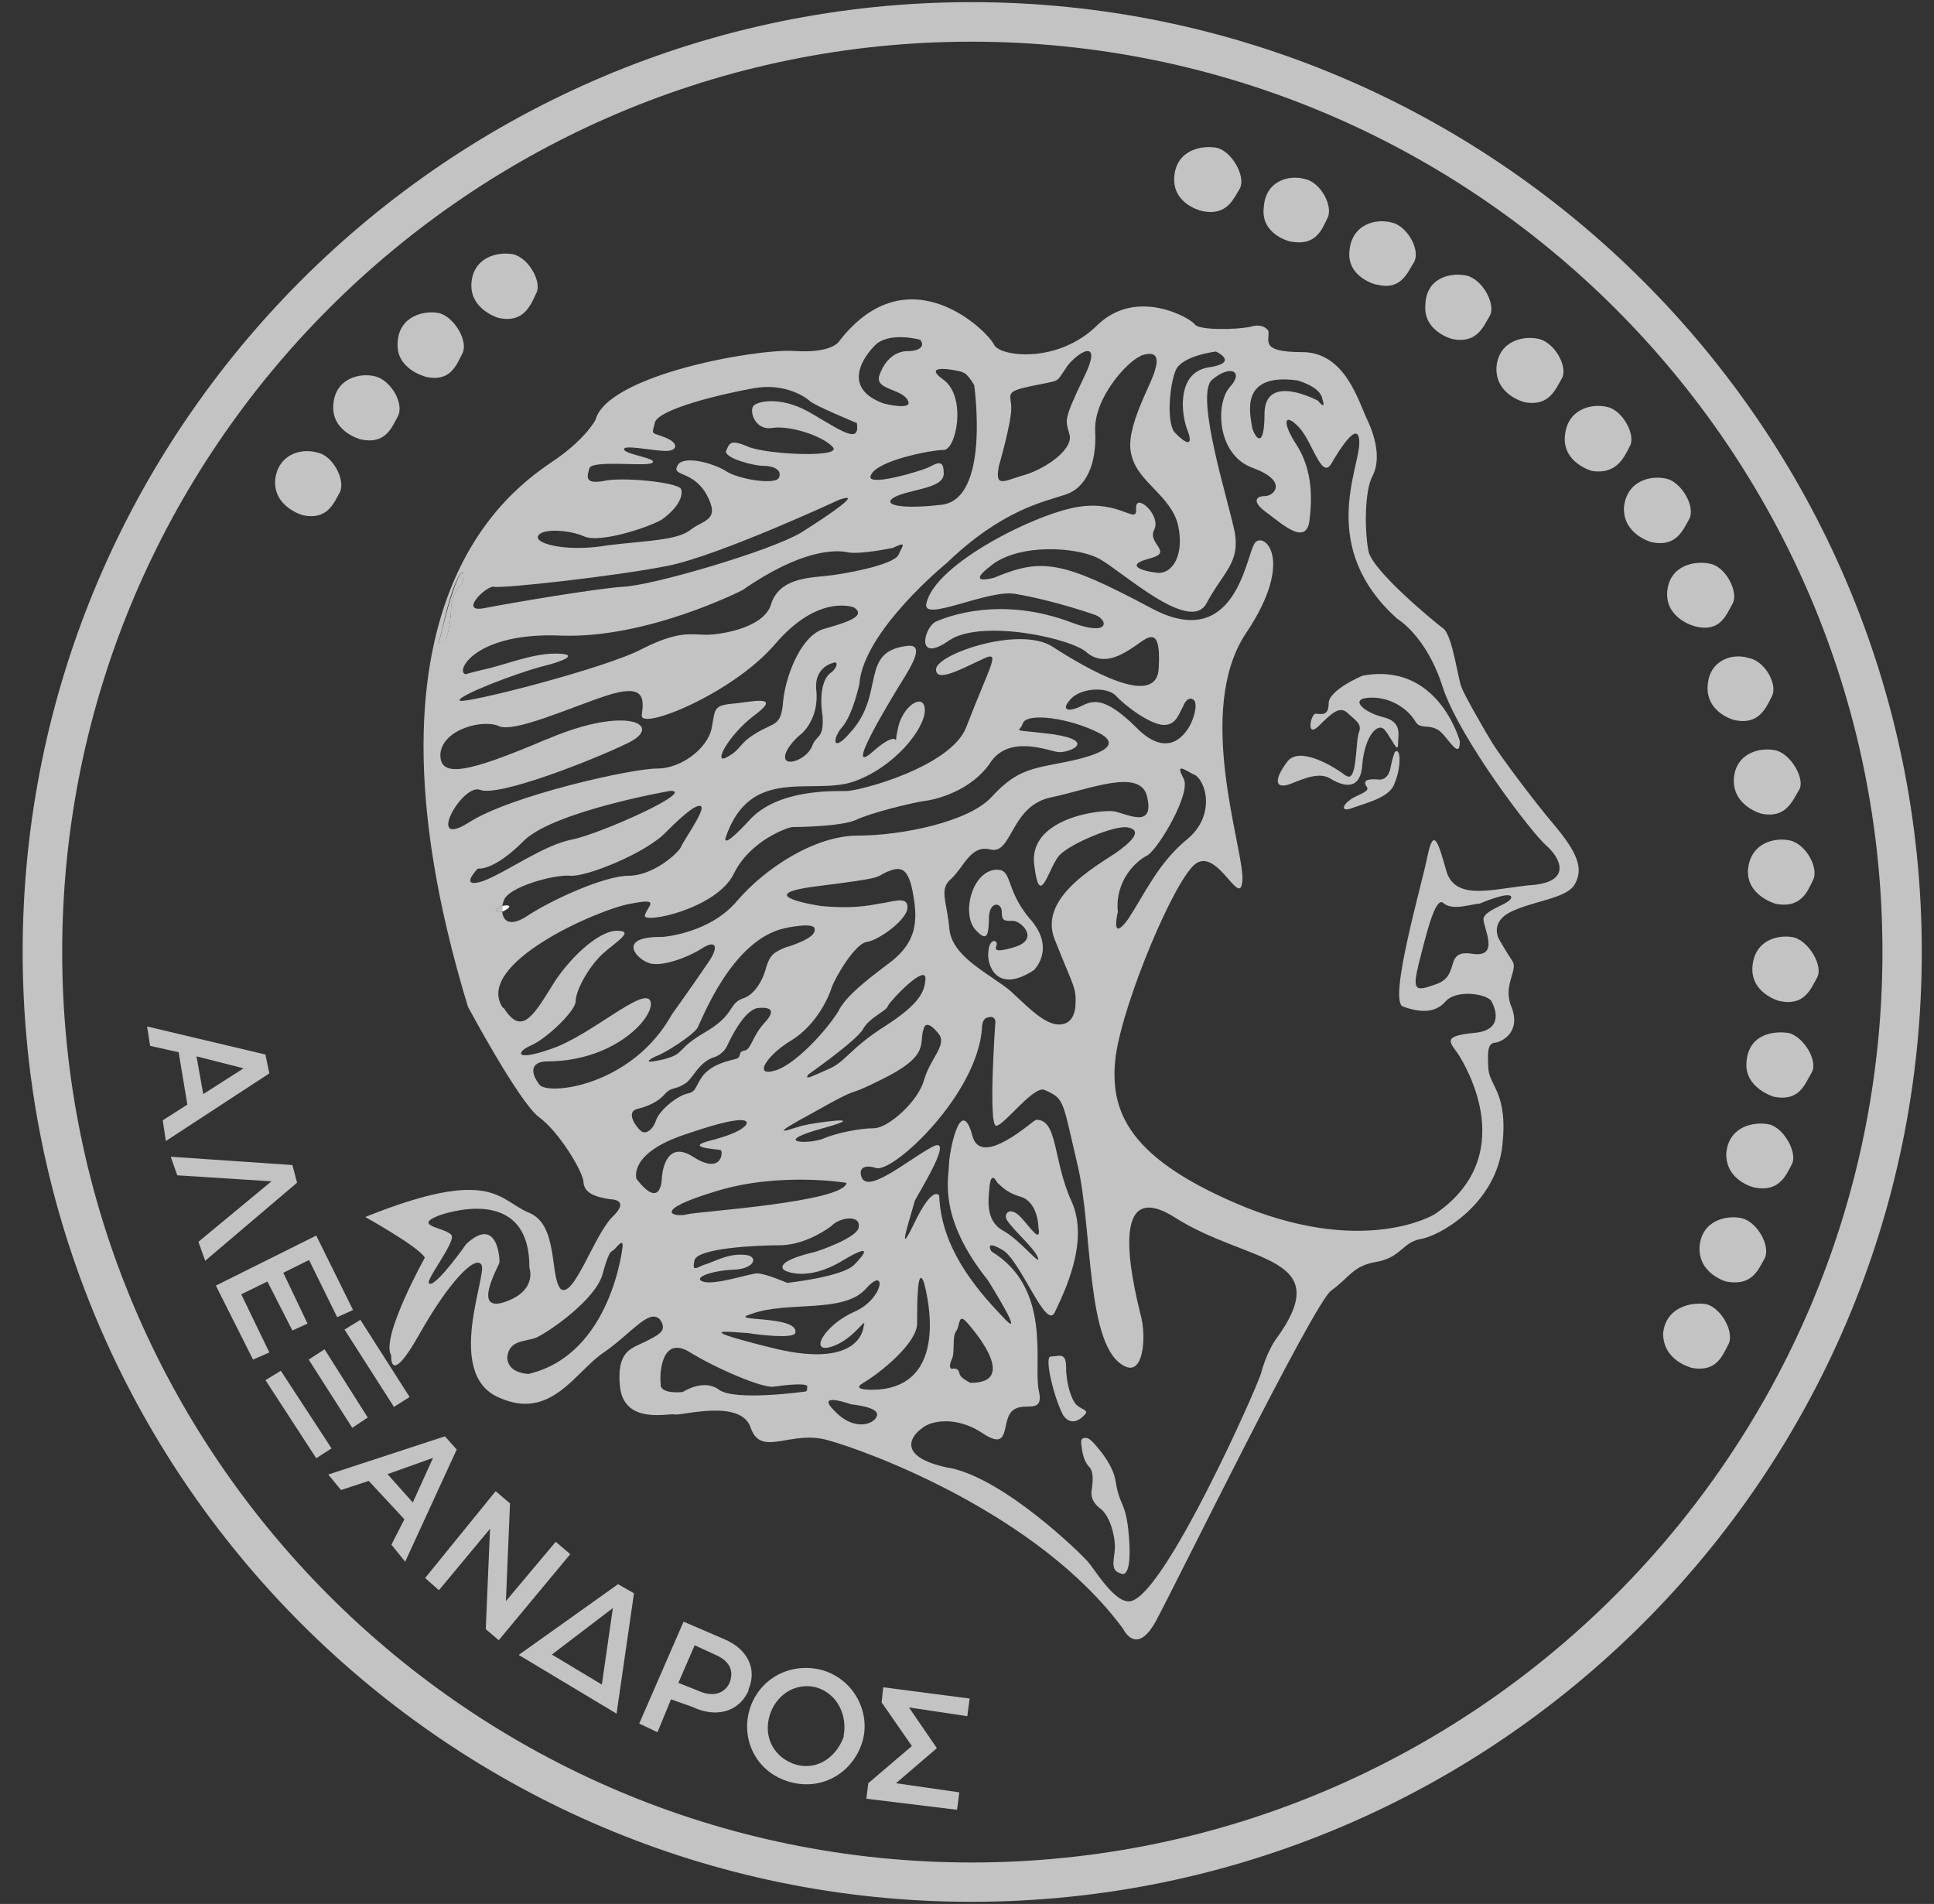 <svg width="64" height="63" viewBox="0 0 64 63" fill="none"
    xmlns="http://www.w3.org/2000/svg">
    <rect x="0" y="0" width="64" height="63" fill="#333333" stroke="none"/>
    <g clip-path="url(#clip0_1042_22496)">
        <path d="M6.726 36.203L8.06 35.35L6.502 34.953L6.726 36.203ZM8.785 34.902L8.913 35.517L5.489 37.755L5.386 37.069L6.2 36.55L5.912 34.818L4.969 34.607L4.867 33.965L8.791 34.895L8.785 34.902Z" fill="#C3C3C3"/>
        <path d="M5.867 38.89L5.649 38.275L9.676 38.55L9.83 39.134L6.79 41.718L6.566 41.09L8.983 39.089L5.867 38.89Z" fill="#C3C3C3"/>
        <path d="M10.465 40.884L11.683 43.347L11.157 43.584L10.227 41.692L9.375 42.115L10.176 43.795L9.676 44.026L8.849 42.404L7.983 42.827L8.913 44.751L8.374 44.988L7.143 42.539L10.465 40.884Z" fill="#C3C3C3"/>
        <path d="M11.927 43.674L13.555 46.226L13.036 46.553L11.401 43.994L11.933 43.667L11.927 43.674ZM10.74 44.648L12.17 46.905L11.657 47.245L10.215 44.988L10.74 44.648ZM9.291 45.354L10.971 47.925L10.465 48.252L8.785 45.668L9.298 45.354H9.291Z" fill="#C3C3C3"/>
        <path d="M13.658 49.72L14.331 48.239L12.824 48.778L13.664 49.72H13.658ZM14.723 47.527L15.114 47.963L13.408 51.676L12.953 51.112L13.382 50.272L12.203 49.002L11.286 49.303L10.862 48.791L14.723 47.527Z" fill="#C3C3C3"/>
        <path d="M16.402 49.342L16.877 49.746L16.742 52.978L18.39 51.016L18.871 51.426L16.505 54.273L16.075 53.907L16.216 50.586L14.524 52.619L14.068 52.215L16.402 49.342Z" fill="#C3C3C3"/>
        <path d="M20.281 53.209L18.262 54.748L19.916 55.741L20.281 53.209ZM20.454 52.42L20.98 52.721L20.403 56.703L17.165 54.76L20.461 52.413L20.454 52.42Z" fill="#C3C3C3"/>
        <path d="M23.154 55.966C23.61 56.158 23.982 56.03 24.142 55.684C24.309 55.254 24.116 54.94 23.642 54.741L22.988 54.44L22.449 55.684L23.154 55.966ZM22.616 53.657L23.956 54.234C24.745 54.562 25.059 55.228 24.77 55.902V55.94C24.424 56.697 23.642 56.831 22.911 56.479L22.205 56.229L21.757 57.319L21.154 57.03L22.622 53.657H22.616Z" fill="#C3C3C3"/>
        <path d="M27.918 57.473V57.434C28.047 56.761 27.707 56.03 27.001 55.831C26.296 55.658 25.655 56.107 25.462 56.787C25.264 57.486 25.61 58.165 26.341 58.39C27.053 58.588 27.675 58.139 27.918 57.473ZM24.783 56.645C25.058 55.6 26.078 54.985 27.181 55.254C28.258 55.555 28.81 56.645 28.547 57.601C28.258 58.608 27.264 59.268 26.149 58.967C25.058 58.665 24.539 57.627 24.783 56.645Z" fill="#C3C3C3"/>
        <path d="M29.227 55.831L32.087 56.203L32.01 56.787L30.08 56.498L31.003 57.845L29.65 59.005L31.747 59.307L31.67 59.884L28.669 59.518L28.733 59.005L30.176 57.774L29.175 56.331L29.227 55.831Z" fill="#C3C3C3"/>
        <path d="M32.144 62.929C14.838 62.929 0.75 48.829 0.75 31.497C0.75 14.165 14.838 0.071 32.144 0.071C49.451 0.071 63.596 14.165 63.596 31.497C63.596 48.829 49.489 62.929 32.144 62.929ZM32.144 1.379C15.556 1.379 2.058 14.889 2.058 31.497C2.058 48.104 15.556 61.628 32.151 61.628C48.745 61.628 62.294 48.111 62.294 31.497C62.294 14.883 48.765 1.379 32.144 1.379Z" fill="#C3C3C3"/>
        <path d="M11.927 14.537C11.927 14.537 10.971 14.286 11.029 13.408C11.08 12.517 11.907 12.324 12.414 12.453C12.94 12.581 13.389 13.37 13.164 13.78C12.959 14.158 12.747 14.722 11.927 14.537Z" fill="#C3C3C3"/>
        <path d="M10.028 17.05C10.028 17.05 9.054 16.787 9.105 15.896C9.188 15.03 9.971 14.819 10.496 14.973C11.022 15.069 11.439 15.896 11.247 16.287C11.048 16.64 10.843 17.217 10.028 17.05Z" fill="#C3C3C3"/>
        <path d="M16.505 10.522C16.505 10.522 15.537 10.247 15.601 9.368C15.665 8.503 16.479 8.317 16.979 8.413C17.518 8.541 17.948 9.368 17.742 9.708C17.556 10.118 17.319 10.696 16.505 10.522Z" fill="#C3C3C3"/>
        <path d="M14.068 12.459C14.068 12.459 13.094 12.215 13.158 11.337C13.196 10.445 14.068 10.247 14.562 10.368C15.062 10.529 15.505 11.311 15.3 11.696C15.101 12.081 14.908 12.658 14.068 12.465" fill="#C3C3C3"/>
        <path d="M39.775 6.983C39.775 6.983 38.8 6.765 38.858 5.867C38.909 4.963 39.775 4.79 40.275 4.893C40.769 5.014 41.23 5.835 41.032 6.233C40.82 6.573 40.602 7.162 39.775 6.983Z" fill="#C3C3C3"/>
        <path d="M42.686 7.99C42.686 7.99 41.718 7.759 41.82 6.874C41.871 5.97 42.66 5.784 43.16 5.918C43.724 6.021 44.135 6.861 43.923 7.227C43.737 7.605 43.545 8.156 42.692 7.99" fill="#C3C3C3"/>
        <path d="M45.546 9.42C45.546 9.42 44.577 9.189 44.654 8.317C44.731 7.4 45.546 7.227 46.046 7.361C46.559 7.464 47.014 8.265 46.796 8.669C46.572 9.022 46.36 9.631 45.552 9.413" fill="#C3C3C3"/>
        <path d="M56.087 20.724C56.087 20.724 55.119 20.481 55.17 19.596C55.234 18.717 56.062 18.538 56.587 18.653C57.113 18.749 57.53 19.583 57.344 19.955C57.113 20.372 56.921 20.936 56.081 20.724" fill="#C3C3C3"/>
        <path d="M58.293 26.925C58.293 26.925 57.331 26.675 57.376 25.771C57.44 24.892 58.267 24.719 58.767 24.828C59.287 24.969 59.723 25.771 59.55 26.11C59.319 26.495 59.107 27.092 58.293 26.925Z" fill="#C3C3C3"/>
        <path d="M58.768 29.907C58.768 29.907 57.793 29.644 57.844 28.778C57.928 27.874 58.742 27.701 59.236 27.81C59.781 27.938 60.204 28.752 59.992 29.131C59.813 29.496 59.601 30.067 58.761 29.907" fill="#C3C3C3"/>
        <path d="M58.87 33.119C58.87 33.119 57.928 32.863 57.992 31.991C58.056 31.099 58.845 30.913 59.358 31.016C59.871 31.151 60.339 31.971 60.134 32.343C59.922 32.721 59.71 33.312 58.87 33.119Z" fill="#C3C3C3"/>
        <path d="M58.71 36.293C58.71 36.293 57.742 36.017 57.793 35.171C57.844 34.228 58.672 34.094 59.21 34.184C59.704 34.325 60.178 35.126 59.947 35.498C59.723 35.876 59.55 36.453 58.71 36.293Z" fill="#C3C3C3"/>
        <path d="M58.056 39.294C58.056 39.294 57.113 39.082 57.126 38.178C57.19 37.274 58.03 37.101 58.543 37.204C59.037 37.319 59.499 38.159 59.293 38.531C59.108 38.884 58.87 39.461 58.056 39.294Z" fill="#C3C3C3"/>
        <path d="M57.12 42.404C57.12 42.404 56.203 42.154 56.241 41.263C56.306 40.384 57.12 40.198 57.633 40.307C58.159 40.435 58.601 41.237 58.396 41.641C58.184 42.006 57.986 42.571 57.12 42.404Z" fill="#C3C3C3"/>
        <path d="M55.959 45.251C55.959 45.251 55.036 45.027 55.036 44.122C55.119 43.257 55.959 43.071 56.466 43.154C56.978 43.289 57.421 44.116 57.184 44.507C56.991 44.873 56.793 45.424 55.953 45.257" fill="#C3C3C3"/>
        <path d="M48.047 11.215C48.047 11.215 47.091 10.965 47.168 10.086C47.194 9.182 48.008 9.009 48.527 9.118C49.053 9.234 49.508 10.061 49.303 10.445C49.079 10.824 48.867 11.388 48.04 11.215" fill="#C3C3C3"/>
        <path d="M50.425 13.299C50.425 13.299 49.483 13.062 49.521 12.158C49.585 11.279 50.413 11.093 50.925 11.215C51.445 11.337 51.894 12.132 51.688 12.517C51.477 12.869 51.272 13.472 50.432 13.305" fill="#C3C3C3"/>
        <path d="M52.676 15.582C52.676 15.582 51.708 15.319 51.785 14.428C51.862 13.536 52.663 13.337 53.189 13.466C53.702 13.575 54.144 14.408 53.933 14.767C53.734 15.152 53.49 15.71 52.669 15.582" fill="#C3C3C3"/>
        <path d="M57.376 23.821C57.376 23.821 56.453 23.578 56.51 22.693C56.562 21.814 57.363 21.603 57.876 21.776C58.402 21.866 58.844 22.661 58.633 23.046C58.434 23.437 58.19 24.014 57.376 23.821Z" fill="#C3C3C3"/>
        <path d="M54.657 17.941C54.657 17.941 53.702 17.691 53.74 16.787C53.83 15.896 54.645 15.71 55.17 15.845C55.658 15.979 56.113 16.774 55.901 17.172C55.696 17.537 55.472 18.114 54.657 17.941Z" fill="#C3C3C3"/>
        <path d="M14.222 42.474C13.972 42.474 15.126 41.07 14.934 40.859C14.722 40.615 13.658 40.57 14.498 40.23C14.633 40.179 17.537 39.127 17.518 41.949C17.518 41.949 17.807 42.718 16.678 43.09C15.601 43.43 16.524 41.859 16.524 41.782C16.55 41.705 16.473 40.185 15.428 41.166C15.428 41.166 14.504 42.481 14.235 42.481M17.512 45.463C17.512 45.463 16.781 45.463 16.787 44.898C16.858 44.347 17.326 44.405 17.723 44.27C18.114 44.11 19.743 42.994 19.948 42.128C20.186 41.282 20.23 41.449 20.314 41.352C20.404 41.282 20.628 40.948 20.602 41.25C20.602 41.25 20.237 44.802 17.512 45.456M21.212 37.422C21.058 37.306 20.711 36.819 21.058 36.703C21.423 36.614 21.776 36.466 22 36.203C22.225 35.953 22.327 36.075 22.654 35.864C22.943 35.703 23.103 35.126 23.68 34.966C23.68 34.966 23.943 34.863 24.058 34.613C24.18 34.357 24.61 33.446 25.065 33.356C25.553 33.305 25.668 33.459 25.277 33.869C24.898 34.292 24.854 34.722 24.648 34.761C24.386 34.799 24.572 34.966 24.36 35.036C24.123 35.107 23.648 35.171 23.283 35.562C22.988 35.947 23.071 36.114 22.75 36.184C22.43 36.255 21.846 36.703 21.712 37.063C21.609 37.383 21.372 37.55 21.218 37.428M21.058 38.986C21.058 38.986 20.808 38.159 22.654 37.544C24.514 36.902 24.7 37.056 24.713 37.152C24.713 37.242 24.514 37.479 23.546 37.73C22.539 37.98 23.796 38.024 23.847 38.056C23.937 38.082 23.905 38.897 22.943 38.281C21.974 37.653 21.904 38.954 21.904 38.954C21.904 38.954 21.904 40.108 21.051 38.993M21.866 45.815C21.814 45.463 21.891 44.18 22.808 44.732C23.699 45.283 25.206 45.924 25.585 45.886C25.982 45.828 26.7 45.751 26.713 45.873C26.713 45.976 26.713 46.046 26.636 46.046C26.636 46.046 24.302 46.373 23.789 45.982C23.276 45.604 22.596 46.059 22.596 46.059C22.596 46.059 21.885 46.149 21.859 45.822M28.579 43.885C28.579 43.885 28.528 45.315 25.642 44.623C22.571 43.866 24.36 44.097 24.751 44.11C25.155 44.174 26.284 44.308 26.322 44.097C26.425 43.507 23.988 43.744 24.854 43.481C26.059 43.032 27.912 43.481 28.656 42.641C29.355 41.852 29.259 42.981 28.259 43.411C27.265 43.859 26.765 44.789 27.502 44.565C28.259 44.34 28.707 43.481 28.579 43.885ZM27.637 46.707C26.925 46.02 28.169 46.469 28.169 46.469C28.169 46.469 29.022 46.546 29.022 46.796C29.047 47.059 28.348 47.438 27.637 46.707ZM30.573 42.436C30.573 42.436 31.567 45.751 29.099 45.976C29.099 45.976 28.053 46.053 28.579 45.751C29.131 45.424 30.349 44.443 30.349 43.795C30.349 43.193 30.349 41.84 30.573 42.43M33.773 40.269C33.484 39.967 33.273 40.083 33.286 40.269C33.286 40.493 34.215 41.256 34.344 41.609C34.465 41.949 33.741 41 33.164 40.705C32.6 40.358 32.709 39.692 32.747 39.249C32.805 38.749 32.959 39.063 33.01 39.14C33.087 39.191 33.26 39.454 33.786 39.602C34.35 39.781 34.363 40.596 34.363 40.596C34.465 41.199 34.094 40.608 33.773 40.269ZM31.516 45.283C31.439 45.322 31.388 45.2 31.509 44.95C31.599 44.732 31.509 44.206 31.638 44.052C31.779 43.866 31.702 43.43 31.99 43.751C31.99 43.751 33.844 45.758 32.119 45.758C32.119 45.758 31.779 45.604 31.753 45.456C31.715 45.245 31.567 45.289 31.516 45.289M31.401 48.572C29.554 48.188 30.227 47.444 30.516 47.258C30.791 47.008 31.657 46.835 32.548 47.444C33.491 48.059 33.1 46.957 33.536 46.655C33.914 46.367 34.575 46.841 34.369 45.976C34.203 45.071 34.805 42.622 32.811 41.41C32.811 41.41 32.548 41 33.151 41.346C33.754 41.641 34.619 44.065 34.908 43.417C35.209 42.776 36.062 41.077 35.459 39.749C34.844 38.422 35.011 37.011 34.28 37.056C34.203 37.056 32.446 38.698 32.176 37.569C31.785 36.165 31.401 38.159 31.401 38.569C31.401 38.98 31.022 40.275 32.689 42.359C32.689 42.359 34.055 44.533 33.151 43.539C32.24 42.584 31.144 41.256 31.08 39.563C31.08 39.563 30.875 39.172 30.24 40.506C29.586 41.859 30.227 39.967 30.265 39.749C30.362 39.525 31.657 37.492 30.83 37.96C29.977 38.422 28.56 39.653 28.483 38.826C28.483 38.826 28.432 38.473 29.009 38.653C29.611 38.768 32.349 36.197 32.497 34.01C32.497 34.01 32.484 33.696 32.696 33.664C32.862 33.613 32.971 33.696 32.933 33.901C32.933 33.901 32.696 37.3 32.971 37.249C33.234 37.236 34.228 35.883 34.575 36.069C35.229 36.364 35.145 36.364 35.652 38.518C36.171 40.653 35.915 44.642 37.248 45.219C37.825 45.482 37.928 44.302 37.774 43.622C37.614 42.949 36.485 38.768 38.884 40.288C41.314 41.833 44.302 41.506 42.186 44.366C42.186 44.366 41.897 44.796 41.731 45.443C41.545 46.033 38.608 52.619 37.454 52.971C36.902 53.157 36.152 51.779 35.934 51.605C35.774 51.419 33.234 48.919 31.407 48.566M47.45 40.192C47.45 40.192 45.232 41.532 41.263 39.967C37.319 38.364 36.697 36.768 36.921 34.947C37.172 33.126 38.916 28.977 39.595 28.56C40.333 28.098 41.077 30.157 41.115 29.079C41.141 28.021 39.544 23.52 41.218 20.974C42.923 18.454 41.769 17.525 41.506 17.999C41.218 18.486 40.852 21.603 38.095 20.122C35.145 18.55 34.478 18.454 32.901 19.115C32.901 19.115 31.888 19.403 32.818 18.698C33.734 17.98 35.626 18.089 36.37 18.486C37.12 18.89 39.371 20.981 39.922 19.968C40.487 18.916 41.025 18.64 40.865 17.634C40.679 16.665 39.531 13.107 40.102 12.574C40.705 12.049 41.179 12.286 40.705 12.799C40.205 13.35 40.269 15.069 41.468 15.486C42.648 15.928 42.16 16.415 41.859 16.415C41.557 16.415 41.41 16.601 41.923 16.967C42.436 17.345 43.193 18.044 43.327 17.268C43.43 16.473 43.43 15.588 42.936 14.767C42.385 13.94 42.513 13.639 42.974 14.126C43.43 14.601 43.718 15.845 44.039 15.37C44.315 14.896 44.982 13.812 44.982 14.665C44.982 15.518 43.616 18.127 46.238 20.474C46.238 20.474 47.207 21.038 47.745 22.744C48.309 24.45 50.695 27.573 51.169 27.977C51.637 28.387 52.003 29.143 50.778 29.278C49.528 29.368 48.188 29.868 47.867 28.836C47.578 27.797 47.437 27.393 47.239 28.323C47.066 29.227 45.931 33.093 46.424 33.305C46.944 33.491 47.476 33.555 47.835 33.138C48.188 32.741 49.124 32.875 49.336 33.1C49.489 33.35 49.778 34.094 48.784 34.177C47.752 34.28 47.95 34.453 48.239 34.857C48.502 35.254 50.336 38.281 47.437 40.205M50.009 29.676C50.041 29.9 49.15 30.08 49.092 30.394C49.066 30.67 49.669 31.702 48.726 31.561C47.771 31.407 48.335 32.247 47.572 32.548C46.828 32.824 46.732 32.798 46.944 31.907C47.181 30.99 47.495 29.612 47.771 29.887C48.066 30.15 48.752 29.9 48.964 29.9C48.964 29.9 49.945 29.477 50.009 29.676ZM43.757 13.196C43.904 13.626 43.616 13.261 43.616 13.261C43.616 13.261 41.885 12.324 41.846 13.652C41.846 14.934 41.532 14.479 41.436 14.152C41.384 13.741 40.974 12.324 42.93 12.587C42.93 12.587 43.686 12.786 43.757 13.19M40.249 11.638C40.249 11.638 41.038 12.004 39.986 12.158C38.916 12.331 39.082 13.748 39.313 14.28C39.505 14.819 39.198 14.646 38.909 14.344C38.589 14.081 38.691 12.76 38.909 12.247C39.127 11.76 40.243 11.632 40.243 11.632M37.761 11.766C38.204 11.613 38.364 11.766 38.23 12.215C38.153 12.645 37.197 14.171 37.441 15.05C37.64 15.954 38.755 16.396 38.986 17.384C39.198 18.365 38.8 18.993 38.306 18.954C37.729 18.89 37.229 18.692 38.044 18.48C38.864 18.268 37.947 17.993 38.197 17.525C38.435 17.044 37.556 16.268 37.595 16.832C37.633 17.384 37.082 16.556 35.703 16.768C34.337 16.967 30.932 18.647 30.657 19.968C30.496 20.622 32.715 19.48 33.606 19.653C34.927 19.878 36.255 20.352 36.255 20.352C36.684 20.532 36.71 21.058 35.504 20.615C33.132 19.698 31.336 20.404 30.952 20.577C30.561 20.801 30.298 21.981 31.426 21.18C32.529 20.468 35.543 21.141 35.985 21.609C36.537 22.039 37.127 21.673 37.588 21.359C38.037 21.032 38.422 20.731 38.345 22.096C38.294 23.501 35.908 22.096 34.818 21.391C33.728 20.705 31.016 21.641 30.977 22.135C30.952 22.629 31.881 22.096 32.51 21.814C33.151 21.5 32.792 21.936 31.971 24.071C31.458 25.373 28.457 26.175 27.996 26.175C27.534 26.175 25.726 26.123 24.809 27.13C23.879 28.137 24.007 27.733 24.007 27.733C24.809 25.322 26.848 26.316 28.214 25.873C29.586 25.412 30.605 24.116 30.605 23.501C30.605 22.885 29.836 23.34 29.701 24.168C29.528 24.982 29.951 23.95 28.925 24.834C27.874 25.796 29.361 23.34 29.791 22.635C30.233 21.936 30.554 21.353 30.08 21.366C28.4 21.526 29.329 22.943 28.137 24.238C27.534 24.944 27.534 24.437 27.874 24.052C28.214 23.661 28.438 22.642 28.438 22.642C28.56 20.885 31.324 18.634 31.324 18.634C33.145 16.883 34.51 16.614 35.222 16.377C35.947 16.165 36.299 15.338 36.242 14.267C36.19 13.164 37.313 11.959 37.736 11.786M35.28 12.164C35.645 11.645 36.556 11.106 35.851 12.523C35.139 14.004 35.28 13.895 35.402 14.421C35.472 14.928 34.51 15.569 33.792 15.748C33.151 15.954 32.927 16.101 33.055 15.421C33.055 15.421 33.465 14.004 33.465 13.517C33.465 13.03 33.202 12.966 34.164 12.767C35.145 12.562 34.914 12.69 35.286 12.164M32.24 12.767C32.24 12.767 32.779 16.537 31.144 16.704C29.503 16.89 29.105 16.627 29.765 16.377C30.419 16.152 31.291 16.114 31.227 15.614C31.227 15.107 30.875 15.415 30.676 15.486C30.451 15.588 28.592 16.152 28.823 15.716C29.034 15.235 30.811 14.889 31.227 14.889C31.644 14.889 31.997 13.145 31.227 12.568C30.426 12.004 31.721 12.254 31.856 12.318C32.042 12.376 32.247 12.76 32.247 12.76M30.445 11.234C30.631 11.459 30.419 11.619 30.035 11.619C29.65 11.619 29.291 11.882 29.105 12.408C28.925 12.901 29.817 12.85 30.035 13.235C30.259 13.613 29.24 13.35 29.24 13.35C27.848 12.844 28.553 11.805 29.002 11.382C29.496 10.978 30.445 11.241 30.445 11.241M28.355 13.998C28.457 14.678 27.925 14.312 26.925 13.722C25.912 13.094 25.129 13.267 24.956 13.408C24.77 13.543 24.956 14.267 25.572 14.158C26.162 14.075 27.226 14.428 27.553 14.787C27.919 15.152 25.444 15.05 24.77 14.787C24.142 14.511 24.142 14.684 24.026 14.921C23.962 15.152 24.918 15.415 25.27 15.415C25.623 15.415 25.873 15.562 25.783 15.793C25.694 16.069 24.405 15.857 24.014 15.582C23.597 15.319 22.571 15.043 22.417 15.415C22.218 15.768 22.936 15.562 23.385 16.37C23.853 17.236 23.276 17.198 22.859 17.525C22.417 17.89 21.34 17.89 20.109 18.044C18.845 18.268 17.723 18.018 17.8 17.749C17.896 17.473 18.826 17.525 19.333 17.749C19.82 17.98 21.417 17.473 21.891 17.198C22.346 16.883 22.629 16.467 22.539 16.184C22.443 15.954 20.525 15.768 19.948 15.921C19.333 16.018 19.429 15.768 19.506 15.492C19.596 15.216 21.314 15.441 21.564 15.325C21.84 15.178 20.743 15.05 20.66 14.889C20.551 14.684 21.603 14.921 22.032 14.921C22.436 14.921 22.462 14.658 22.032 14.485C21.558 14.286 21.558 14.428 21.667 13.998C21.744 13.536 23.962 13.017 24.956 12.844C25.982 12.664 26.662 13.145 26.797 13.267C26.925 13.408 28.355 13.998 28.355 13.998ZM16.345 19.416C16.614 19.48 20.397 19.064 22.128 18.717C23.834 18.365 27.784 16.531 27.784 16.531C28.553 16.268 27.56 16.96 26.514 17.621C25.488 18.236 21.532 19.39 20.609 19.416C19.692 19.48 16.954 19.942 16.03 20.122C15.152 20.295 16.101 19.358 16.351 19.416M15.389 22.302C15.075 22.186 15.768 20.904 18.589 21.032C21.449 21.128 24.572 19.525 24.572 19.525C26.514 18.179 27.643 18.179 28.085 18.281C28.528 18.345 29.554 18.127 29.554 18.127C30.041 17.89 29.862 18.057 29.727 18.371C29.528 18.704 27.931 18.999 27.329 19.057C26.726 19.121 25.777 19.147 25.514 20C25.277 20.814 23.68 21.038 23.263 21C22.885 21 22.449 20.865 21.269 21.462C20.089 22.103 15.306 23.321 15.21 23.18C15.133 23.02 17.095 22.276 17.896 22.064C18.73 21.859 19.051 21.673 18.589 21.635C17.73 21.558 16.755 22 15.979 22.161C15.703 22.225 15.389 22.314 15.389 22.314M15.229 18.993C15.229 18.993 15.357 18.865 15.332 19.057C15.332 19.057 15.332 19.358 15.203 19.41C15.069 19.474 14.928 19.91 14.928 20.115C14.928 20.365 14.838 21.154 14.677 21.231C14.492 21.308 14.492 21.378 14.575 21.045C14.677 20.679 14.876 19.564 15.229 18.987M27.508 22.25C27.258 22.411 27.098 22.898 27.22 23.693C27.271 24.469 27.008 24.302 26.873 24.693C26.7 25.11 26.059 25.348 25.989 25.11C25.918 24.886 26.271 24.469 26.534 24.27C26.797 24.02 27.098 23.514 27.008 22.789C26.957 22.071 27.56 21.936 27.56 21.936C27.784 21.846 27.675 22.135 27.508 22.25ZM18.114 24.45C15.441 25.591 14.524 25.764 14.575 24.924C14.677 24.11 15.992 23.802 16.492 24.02C16.986 24.27 18.852 23.417 20.083 23.013C21.32 22.616 21.32 23.09 21.237 23.661C21.154 24.193 24.225 22.968 25.642 21.321C27.098 19.615 28.265 20.102 28.265 20.102C28.663 20.378 28.085 20.577 27.297 20.801C26.534 20.987 26.014 22.308 25.918 23.174C25.854 24.052 25.642 23.879 25.014 24.264C24.411 24.629 24.572 24.77 24.058 25.052C23.571 25.328 24.097 24.341 24.924 23.7C25.777 23.071 25.213 23.154 24.386 23.27C23.571 23.334 23.68 23.43 23.546 24.123C23.392 24.777 22.539 25.431 21.75 25.431C20.955 25.418 16.883 26.322 15.498 27.226C14.068 28.118 15.299 25.905 15.889 26.136C16.492 26.373 19.551 25.181 20.769 24.591C22 24.001 20.769 23.315 18.114 24.456M15.979 29.156C15.152 29.419 15.812 28.739 15.812 28.739C15.812 28.739 16.3 28.842 17.281 27.874C18.198 26.861 22.186 26.168 22.186 26.168C23.039 26.168 19.852 27.598 18.935 27.778C17.973 27.964 16.781 28.855 15.979 29.156ZM16.62 30.169C16.62 30.169 16.242 30.157 16.492 30.041C16.518 30.003 16.543 30.003 16.62 29.977C16.646 29.9 16.646 29.855 16.672 29.804C16.787 29.361 18.326 28.925 18.89 28.977C19.429 29.015 21.417 28.207 22.052 27.521C22.718 26.848 22.981 26.72 22.981 26.72C23.674 26.367 22.629 27.771 22.539 28.021C22.43 28.246 21.603 28.977 20.808 28.977C20.012 28.977 18.275 29.765 17.473 30.291C16.883 30.689 16.646 30.477 16.62 30.169ZM39.448 23.129C39.659 23.193 39.544 23.655 39.409 23.943C39.275 24.219 38.698 25.187 37.601 24.071C36.511 22.994 36.139 23.193 35.774 23.366C35.421 23.546 35.062 23.546 35.421 23.142C35.761 22.757 36.614 22.718 36.915 23.007C37.191 23.321 38.044 23.975 38.512 23.988C38.935 23.988 39.012 23.603 39.147 23.385C39.147 23.385 39.249 23.071 39.448 23.122M39.512 25.623C39.935 25.841 40.224 27.015 39.275 27.778C38.319 28.566 37.87 29.599 37.332 30.413C36.729 31.234 36.992 30.176 36.992 30.176C36.889 29.143 37.595 28.483 37.973 28.303C38.358 28.053 39.435 26.22 39.166 25.758C38.909 25.27 39.127 25.418 39.505 25.63M37.094 28.098C36.665 28.464 34.28 29.592 34.908 31.099C35.524 32.664 35.626 32.664 35.588 33.267C35.588 33.267 35.588 33.856 35.113 33.895C34.619 33.959 34.036 33.343 33.44 32.792C32.785 32.241 31.535 31.689 31.42 30.772C31.343 29.817 31.054 29.426 31.484 29.073C31.907 28.675 32.125 27.938 32.785 28.111C33.491 28.278 33.44 26.694 34.741 26.393C36.043 26.13 37.774 25.373 37.967 26.393C38.191 27.419 37.325 26.944 36.877 26.848C36.421 26.771 33.997 27.072 34.228 28.643C34.414 30.163 34.703 28.643 35.081 28.278C35.466 27.899 36.844 27.322 37.287 27.374C37.742 27.438 37.588 27.726 37.101 28.092M26.059 31.324C25.565 31.51 25.482 31.638 25.367 31.965C25.277 32.35 25.014 32.907 24.572 33.042C24.097 33.215 24.334 33.581 23.308 34.171C22.346 34.735 22.706 34.85 21.974 35.049C21.186 35.235 21.5 35.049 21.712 34.947C21.974 34.87 22.924 34.261 23.077 34.017C23.225 33.754 24.206 31.106 25.963 30.715C25.963 30.715 26.957 30.49 26.957 30.74C27.008 30.965 26.54 31.176 26.066 31.33M25.668 35.415C24.898 35.665 25.367 34.914 26.194 34.421C27.008 33.921 27.425 33.004 27.527 32.664C27.637 32.35 28.291 31.221 28.682 31.17C29.099 31.106 30.073 30.394 30.028 30.003C30.028 29.631 29.496 29.855 29.099 29.9C28.759 29.964 28.182 30.08 27.156 29.977C27.156 29.977 24.719 29.612 27.053 29.323C29.349 29.035 28.938 29.035 29.349 28.849C29.778 28.675 30.067 28.637 30.227 29.65C30.413 30.689 30.201 31.298 29.374 31.907C28.573 32.51 28.079 32.914 27.803 33.35C27.553 33.85 26.425 35.177 25.662 35.421M28.015 39.14C27.919 39.781 23.135 40.083 22.744 40.179C22.321 40.294 21.474 40.083 23.699 39.416C25.796 38.768 28.015 39.14 28.015 39.14ZM30.625 32.382C30.599 32.818 30.439 33.209 29.291 33.953C28.085 34.716 28.002 35.139 27.374 35.395C26.771 35.658 26.636 35.735 26.745 35.556C26.745 35.556 28.335 34.44 28.553 34.062C28.765 33.664 29.355 33.446 29.381 33.286C29.47 33.1 30.625 31.894 30.625 32.375M30.548 34.119C30.625 33.581 31.099 34.261 31.099 34.261C31.298 34.613 30.785 35.036 30.58 35.729C30.394 36.441 29.387 37.332 28.925 37.332C28.464 37.332 27.675 37.486 27.22 37.685C26.72 37.87 25.488 37.813 27.233 37.332C28.951 36.857 26.822 37.172 26.611 37.236C26.425 37.249 25.065 37.813 26.835 36.857C28.765 35.767 27.739 36.441 29.207 35.703C30.689 34.966 30.439 34.613 30.541 34.113M24.276 42.013C25.008 41.987 25.129 41.532 24.604 41.519C24.052 41.481 23.642 41.756 23.276 41.859C22.981 41.994 22.911 42.045 22.981 41.705C23.071 41.295 25.065 41.205 25.783 41.205C26.502 41.205 27.156 40.827 27.502 40.577C27.778 40.275 28.47 40.185 28.419 40.589C28.419 40.955 27.002 41.416 27.002 41.416C25.444 41.782 25.982 42.045 25.982 42.045C25.982 42.045 26.7 42.436 27.893 41.705C28.868 41.128 28.656 41.455 28.259 41.859C27.842 42.257 26.053 42.449 26.053 42.449C26.053 42.449 25.322 42.135 25.059 42.135C24.828 42.135 23.667 42.532 23.27 42.41C22.904 42.282 23.533 42.045 24.27 42.013M16.646 33.356C15.639 31.901 19.82 30.073 20.884 29.9C21.904 29.701 21.417 29.977 21.34 30.291C21.263 30.58 23.699 30.08 24.276 28.925C24.828 27.784 26.11 27.367 26.219 27.367C26.348 27.367 27.81 27.355 28.329 27.13C28.81 26.893 30.221 26.553 30.599 26.502C31.035 26.45 32.132 26.149 32.754 25.264C33.356 24.296 34.671 24.834 35.011 24.886C35.35 24.924 36.351 24.527 34.85 24.296C33.356 24.11 33.747 24.257 33.844 23.943C33.965 23.558 35.402 23.757 36.376 24.257C37.345 24.764 35.857 25.11 34.934 25.277C34.017 25.45 33.542 25.578 32.818 26.367C32.067 27.194 29.836 27.649 28.393 27.649C26.95 27.649 25.309 28.739 24.392 29.81C23.475 30.901 21.917 31.003 21.917 31.003C20.243 30.977 21.199 31.894 21.616 31.894C22.013 31.946 22.757 31.683 23.231 31.381C23.693 31.08 23.821 31.317 23.404 31.894C23 32.497 22.237 33.562 22.237 33.562C20.904 35.96 18.102 36.261 17.845 35.883C17.556 35.504 17.531 35.12 18.134 35.12C20.416 35.107 21.724 33.574 21.519 33.113C21.282 32.651 19.564 34.248 18.268 34.697C16.973 35.158 17.114 34.786 17.556 34.6C18.057 34.395 19.051 33.459 19.051 33.126C19.051 32.792 19.448 32.035 19.916 31.587C20.346 31.183 21.045 30.798 20.416 30.798C19.788 30.798 18.762 31.766 18.211 32.715C17.608 33.683 17.23 34.248 16.665 33.343M14.062 41.609C14.062 41.609 12.581 44.27 12.946 44.847C12.946 44.847 12.869 45.931 13.863 44.174C14.857 42.404 15.736 41.513 15.934 41.852C16.133 42.179 14.716 45.443 16.486 46.232C18.243 47.046 19.038 45.366 20 44.738C20.904 44.11 21.468 43.295 21.834 43.654C22.122 44.052 21.763 44.18 21.333 44.405C20.884 44.623 20.391 44.706 20.519 45.911C20.679 47.149 22.122 46.751 22.34 46.803C22.596 46.841 24.546 46.277 24.847 47.258C25.2 48.239 26.187 47.29 27.419 47.662C28.707 48.015 34.356 50.079 37.165 53.895C37.165 53.895 37.601 54.837 38.255 53.632C38.909 52.426 43.468 43.122 44.052 42.705C44.68 42.25 44.77 41.878 45.572 41.75C46.36 41.602 46.411 41.115 47.001 41C47.617 40.91 49.425 39.897 49.701 38.024C49.938 36.165 49.291 35.966 49.252 35.35C49.214 34.709 49.252 34.511 49.502 34.498C49.765 34.446 50.316 34.113 50.028 33.343C49.707 32.625 50.24 32.112 50.054 31.811C49.855 31.51 49.618 31.099 49.618 31.099C49.618 31.099 49.252 30.522 50.028 30.157C50.791 29.804 51.785 29.727 52.086 29.304C52.362 28.849 52.336 28.387 51.496 27.374C50.656 26.386 49.618 24.963 49.387 24.591C49.162 24.225 48.457 23.007 48.361 22.731C48.245 22.443 48.072 21.096 47.784 20.814C47.489 20.596 45.411 18.89 45.283 18.23C45.155 17.537 45.155 16.261 45.411 15.768C45.674 15.28 45.572 14.588 45.257 13.915C44.943 13.261 44.514 11.651 43.09 11.651C41.666 11.651 42.026 11.266 41.974 10.952C41.974 10.952 41.833 10.676 41.384 10.811C40.929 10.914 39.666 10.933 39.538 10.734C39.409 10.535 37.62 9.49 36.312 10.76C34.998 12.061 33.055 11.799 32.888 11.395C32.702 10.984 30.073 8.336 27.784 11.273C27.784 11.273 27.579 11.702 26.277 11.613C25.001 11.536 20.102 12.408 19.705 13.895C19.705 13.895 19.416 14.466 18.448 15.159C17.46 15.864 11.234 19.346 15.485 33.312C15.485 33.312 17.14 36.402 17.813 36.947C18.525 37.46 19.288 38.781 19.307 39.095C19.32 39.461 19.66 39.608 20.218 39.685C20.218 39.685 20.884 39.685 20.256 40.275C19.653 40.891 18.974 43 18.55 42.648C18.185 42.212 18.486 40.525 17.505 40.128C16.505 39.717 16.287 38.582 12.087 40.269C12.087 40.269 13.857 41.256 14.056 41.609" fill="#C3C3C3"/>
        <path d="M14.928 20.128C14.928 20.378 14.838 21.167 14.678 21.244C14.492 21.321 14.492 21.391 14.575 21.058C14.678 20.692 14.915 19.576 15.229 18.999C15.229 18.999 15.357 18.871 15.332 19.064C15.332 19.064 15.332 19.365 15.203 19.416C15.069 19.48 14.928 19.916 14.928 20.122" fill="#C3C3C3"/>
        <path d="M16.492 30.041C16.518 30.003 16.544 30.003 16.62 29.977V30.169C16.62 30.169 16.242 30.157 16.492 30.041Z" fill="#C3C3C3"/>
        <path d="M36.004 47.598C36.004 47.598 36.068 47.598 36.28 47.848C36.408 48.002 36.844 48.502 36.921 49.028C37.049 49.829 37.235 49.682 37.338 50.624C37.441 51.599 37.364 52.227 37.062 52.054C36.71 51.952 36.895 51.541 36.895 51.176C36.895 50.81 36.735 50.195 36.447 49.945C36.133 49.72 36.081 49.47 36.133 49.259C36.158 49.028 36.197 48.739 36.068 48.566C35.805 48.303 35.805 47.893 35.78 47.777C35.767 47.656 35.78 47.54 36.004 47.591" fill="#C3C3C3"/>
        <path d="M35.28 45.238C35.28 45.783 35.453 46.315 35.626 46.489C35.812 46.655 36.036 46.655 35.902 46.803C35.902 46.803 35.517 47.29 35.19 46.841C34.901 46.328 34.536 44.886 34.773 44.886C35.036 44.886 35.28 44.719 35.28 45.238Z" fill="#C3C3C3"/>
        <path d="M32.708 31.484C32.747 31.048 32.984 31.099 32.984 31.227C32.984 31.349 32.747 31.593 33.619 31.324C34.407 31.048 33.773 30.471 33.529 30.471C33.24 30.471 33.151 30.484 33.151 30.169C33.151 29.855 32.753 29.804 32.727 30.343C32.715 30.907 32.689 31.234 32.253 30.734C31.849 30.221 32.131 28.964 32.856 28.791C33.561 28.675 33.196 29.355 34.074 30.394C34.965 31.388 34.215 32.099 34.215 32.099C32.978 32.914 32.644 31.92 32.708 31.484Z" fill="#C3C3C3"/>
        <path d="M44.545 25.662C44.924 25.95 44.847 24.508 44.975 24.219C45.078 23.943 44.84 23.828 44.565 23.565C44.302 23.366 44.051 23.616 43.635 24.027C43.205 24.437 43.385 23.616 43.532 23.616C43.693 23.616 43.968 23.725 43.968 23.276C43.968 22.828 45.084 22.359 45.084 22.359C47.604 21.885 48.309 24.527 48.309 24.527C48.309 25.219 47.873 24.302 47.572 24.142C47.232 23.956 47.008 24.142 46.841 23.879C46.668 23.565 46.142 23.084 45.398 23.084C44.609 23.084 45.084 23.552 45.751 23.725C46.418 23.879 46.264 24.302 46.264 24.629C46.264 24.956 46.052 24.437 45.821 24.148C45.584 23.886 45.167 24.373 45.084 25.27C45.033 26.181 44.468 26.021 44.058 25.784C43.693 25.533 43.218 25.732 42.692 25.944C42.115 26.143 42.211 25.707 42.602 25.2C42.993 24.674 44.135 25.354 44.545 25.674" fill="#C3C3C3"/>
        <path d="M16.62 29.977C16.832 29.926 17.018 29.977 16.62 30.169V29.977Z" fill="white"/>
        <path d="M44.687 26.457C44.924 26.284 45.392 26.194 45.212 26.014C45.084 25.79 45.315 25.777 45.578 25.79C45.879 25.841 45.995 25.578 46.027 25.341C46.078 25.085 46.155 24.886 46.155 24.886C46.367 24.693 46.367 25.412 46.155 25.899C46.027 26.373 45.264 26.553 44.776 26.726C44.334 26.899 44.436 26.623 44.687 26.463" fill="#C3C3C3"/>
    </g>
    <defs>
        <clipPath id="clip0_1042_22496">
            <rect width="63" height="63" fill="white" transform="translate(0.75)"/>
        </clipPath>
    </defs>
</svg>
